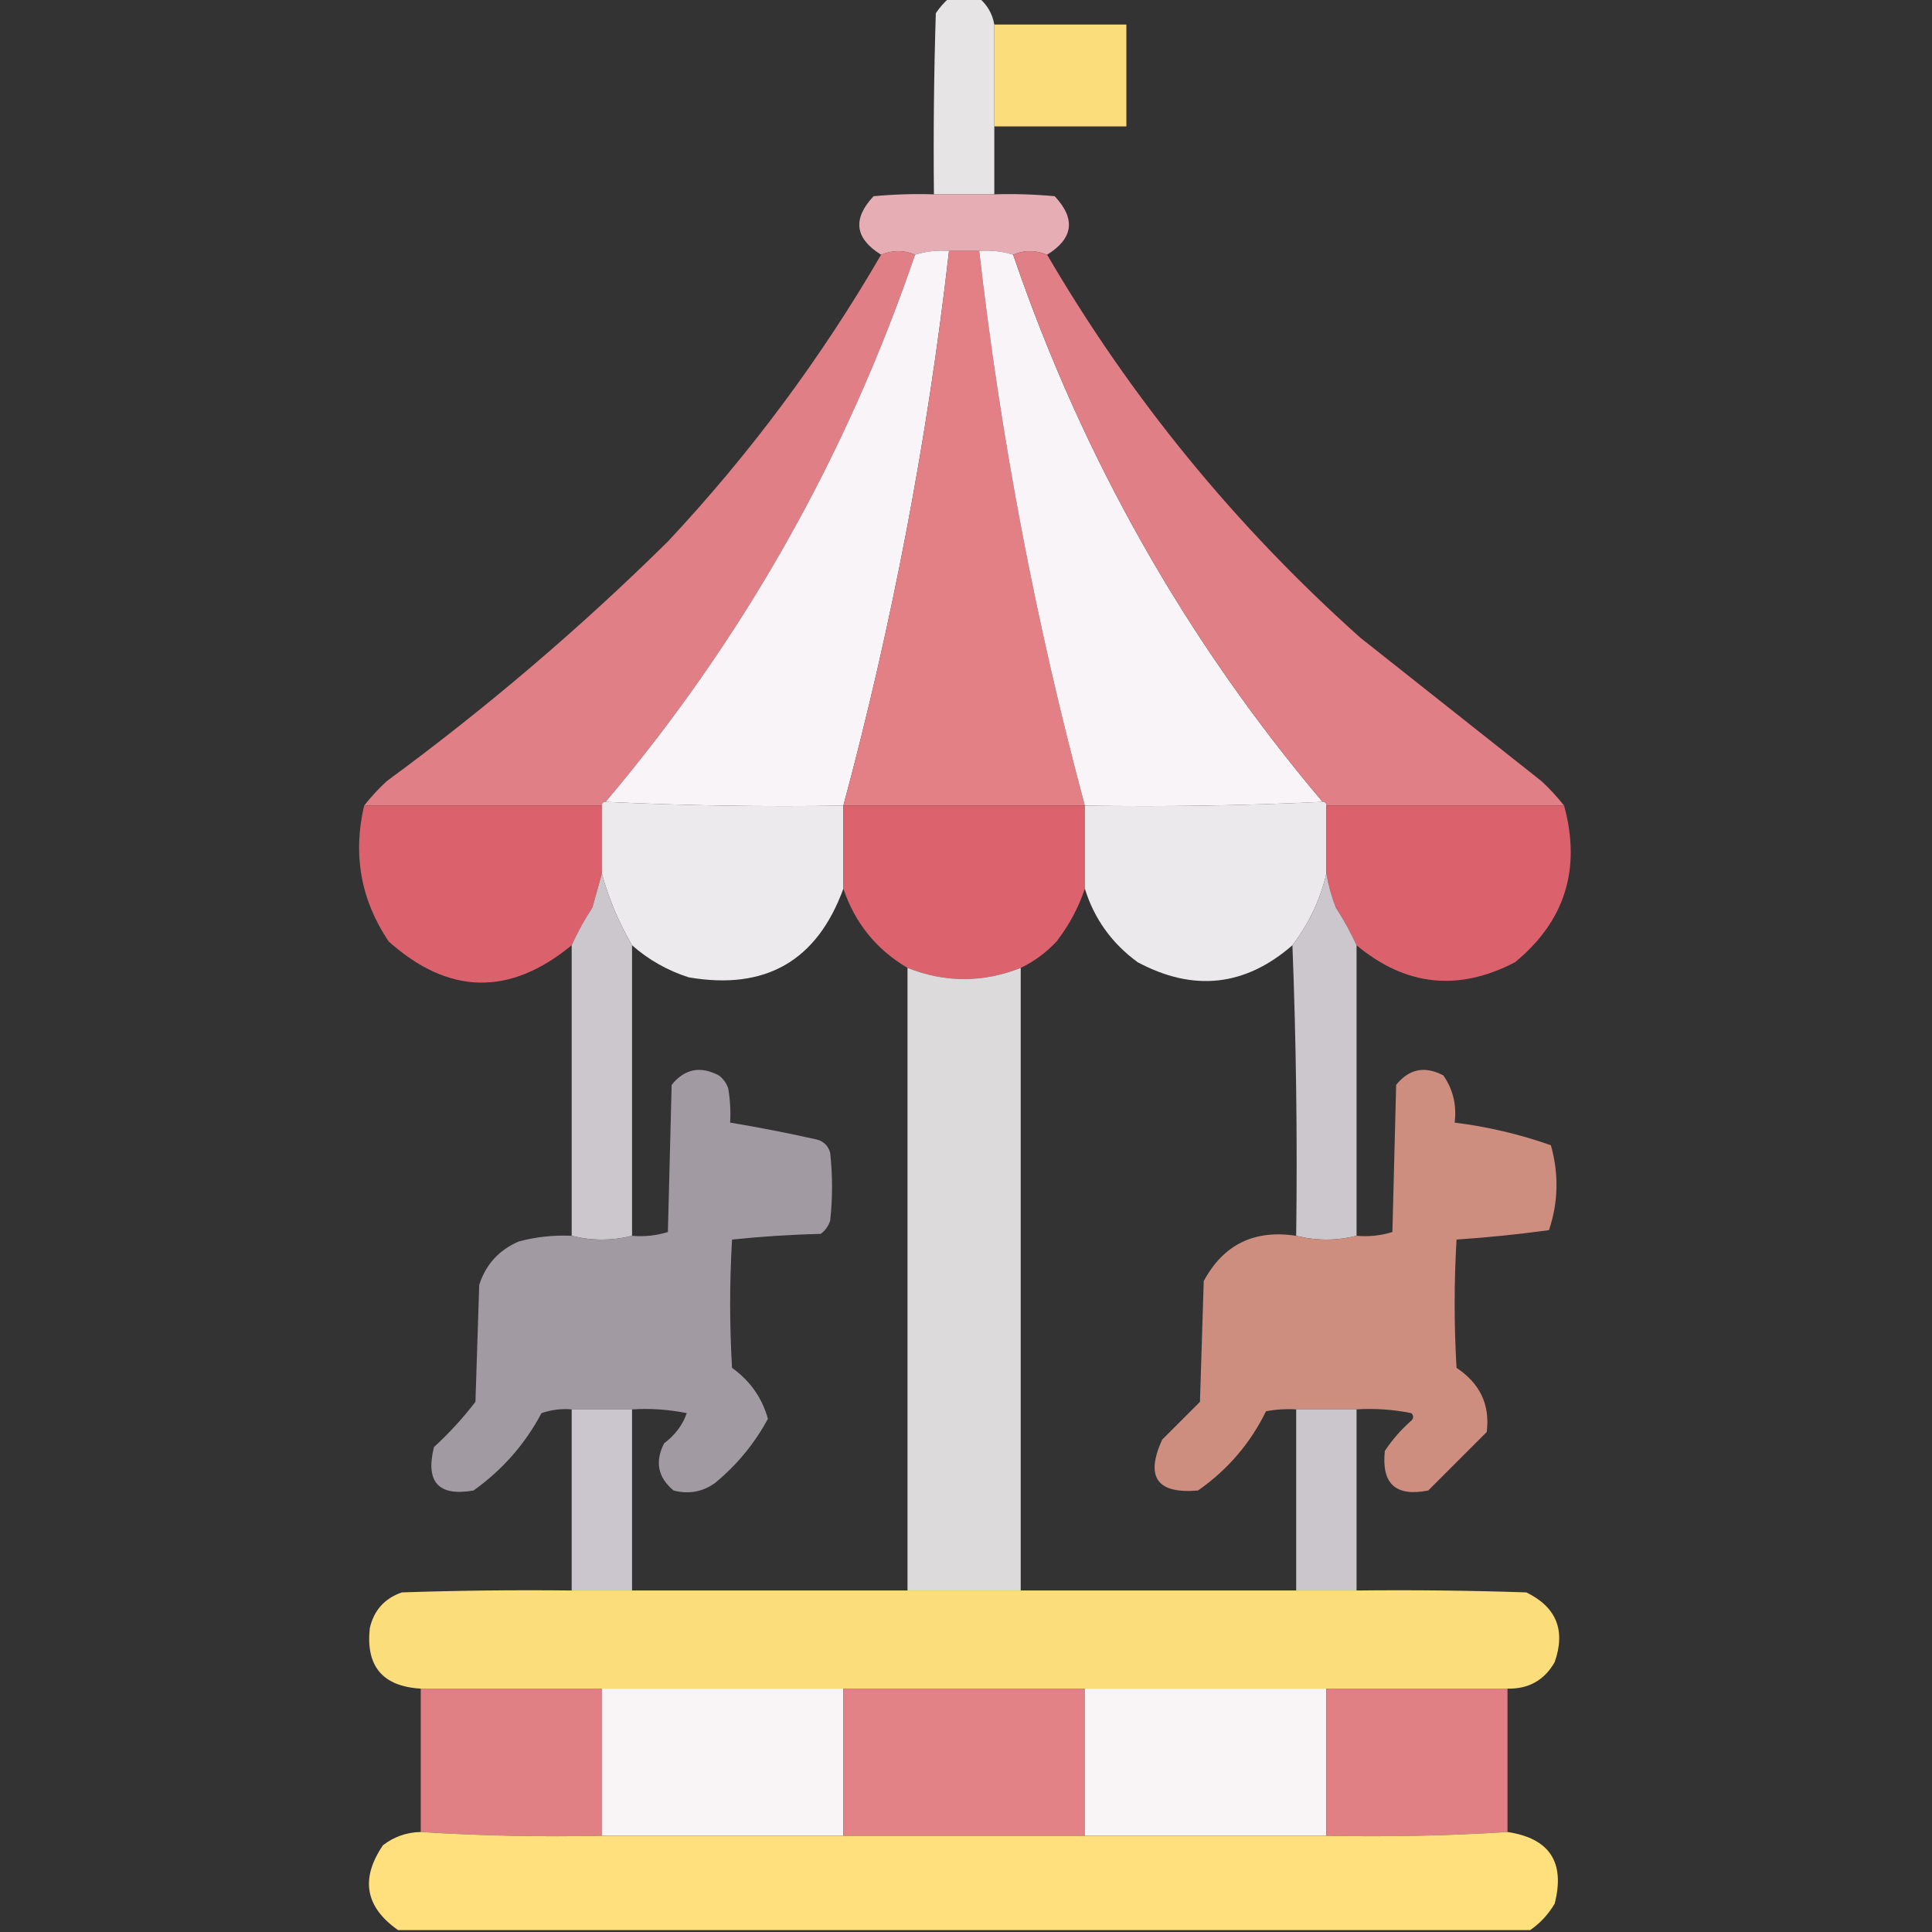 <svg width="80" height="80" viewBox="0 0 80 80" fill="none" xmlns="http://www.w3.org/2000/svg">
<rect x="0" y="0" width="80" height="80" fill="#333333" stroke="none"/>
<g clip-path="url(#clip0_393_544)">
<path opacity="0.958" fill-rule="evenodd" clip-rule="evenodd" d="M39.297 -0.078H40.547C40.886 0.209 41.094 0.574 41.172 1.016V8.047H38.672C38.646 5.546 38.672 3.046 38.75 0.547C38.905 0.316 39.089 0.106 39.297 -0.078Z" fill="#EFEBED"/>
<path opacity="0.979" fill-rule="evenodd" clip-rule="evenodd" d="M41.172 1.016H46.641V5.234H41.172V1.016Z" fill="#FFE07D"/>
<path opacity="0.978" fill-rule="evenodd" clip-rule="evenodd" d="M38.672 8.047H41.172C42.007 8.021 42.84 8.047 43.672 8.125C44.552 9.064 44.447 9.872 43.359 10.547C42.874 10.348 42.406 10.348 41.953 10.547C41.502 10.406 41.033 10.354 40.547 10.391H39.297C38.811 10.354 38.342 10.406 37.891 10.547C37.438 10.348 36.969 10.348 36.484 10.547C35.397 9.872 35.292 9.064 36.172 8.125C37.003 8.047 37.838 8.021 38.672 8.047Z" fill="#EAB1B7"/>
<path opacity="0.984" fill-rule="evenodd" clip-rule="evenodd" d="M37.891 10.547C35.026 18.937 30.755 26.489 25.078 33.203C24.974 33.203 24.922 33.255 24.922 33.359H15.078C15.363 32.996 15.676 32.656 16.016 32.344C20.132 29.324 24.023 26.008 27.656 22.422C31.054 18.791 33.997 14.833 36.484 10.547C36.969 10.348 37.438 10.348 37.891 10.547Z" fill="#E28086"/>
<path fill-rule="evenodd" clip-rule="evenodd" d="M39.297 10.39C38.412 18.145 36.949 25.822 34.922 33.359C31.64 33.411 28.357 33.359 25.078 33.203C30.755 26.489 35.026 18.937 37.891 10.547C38.342 10.405 38.811 10.354 39.297 10.39Z" fill="#F8F4F7"/>
<path fill-rule="evenodd" clip-rule="evenodd" d="M39.297 10.391H40.547C41.432 18.145 42.894 25.823 44.922 33.359H34.922C36.949 25.823 38.412 18.145 39.297 10.391Z" fill="#E28086"/>
<path fill-rule="evenodd" clip-rule="evenodd" d="M40.547 10.39C41.033 10.354 41.501 10.405 41.953 10.547C44.818 18.937 49.089 26.489 54.766 33.203C51.487 33.359 48.204 33.411 44.922 33.359C42.894 25.822 41.432 18.145 40.547 10.39Z" fill="#F8F4F7"/>
<path opacity="0.985" fill-rule="evenodd" clip-rule="evenodd" d="M43.359 10.547C46.831 16.496 51.154 21.782 56.328 26.406L63.828 32.344C64.168 32.656 64.481 32.996 64.766 33.359H54.922C54.922 33.255 54.87 33.203 54.766 33.203C49.089 26.489 44.818 18.937 41.953 10.547C42.406 10.348 42.874 10.348 43.359 10.547Z" fill="#E28086"/>
<path opacity="0.991" fill-rule="evenodd" clip-rule="evenodd" d="M15.078 33.359H24.922V36.172C24.794 36.637 24.664 37.106 24.531 37.578C24.205 38.076 23.918 38.598 23.672 39.141C21.105 41.254 18.579 41.202 16.094 38.984C14.941 37.269 14.602 35.394 15.078 33.359Z" fill="#DD636E"/>
<path opacity="0.992" fill-rule="evenodd" clip-rule="evenodd" d="M25.078 33.203C28.357 33.359 31.64 33.411 34.922 33.359V36.797C33.831 39.791 31.696 41.015 28.516 40.469C27.634 40.184 26.852 39.742 26.172 39.141C25.62 38.195 25.204 37.206 24.922 36.172V33.359C24.922 33.255 24.974 33.203 25.078 33.203Z" fill="#EEEBEE"/>
<path opacity="0.994" fill-rule="evenodd" clip-rule="evenodd" d="M34.922 33.359H44.922V36.797C44.66 37.581 44.269 38.31 43.75 38.984C43.32 39.446 42.825 39.81 42.266 40.078C40.701 40.696 39.138 40.696 37.578 40.078C36.284 39.313 35.399 38.219 34.922 36.797V33.359Z" fill="#DD636E"/>
<path opacity="0.991" fill-rule="evenodd" clip-rule="evenodd" d="M54.766 33.203C54.87 33.203 54.922 33.255 54.922 33.359V36.172C54.67 37.249 54.201 38.238 53.516 39.141C51.558 40.845 49.422 41.079 47.109 39.844C46.037 39.061 45.308 38.045 44.922 36.797V33.359C48.204 33.411 51.487 33.359 54.766 33.203Z" fill="#EEEBEE"/>
<path opacity="0.991" fill-rule="evenodd" clip-rule="evenodd" d="M54.922 33.359H64.766C65.48 35.982 64.802 38.144 62.734 39.844C60.388 41.067 58.2 40.833 56.172 39.141C55.923 38.6 55.636 38.078 55.312 37.578C55.135 37.124 55.004 36.653 54.922 36.172V33.359Z" fill="#DD636E"/>
<path opacity="0.954" fill-rule="evenodd" clip-rule="evenodd" d="M24.922 36.172C25.204 37.206 25.62 38.195 26.172 39.141V51.172C25.339 51.38 24.505 51.38 23.672 51.172V39.141C23.918 38.598 24.205 38.076 24.531 37.578C24.664 37.106 24.794 36.637 24.922 36.172ZM54.922 36.172C55.004 36.653 55.135 37.124 55.312 37.578C55.636 38.078 55.923 38.6 56.172 39.141V51.172C55.339 51.38 54.505 51.38 53.672 51.172C53.724 47.161 53.672 43.149 53.516 39.141C54.201 38.238 54.67 37.249 54.922 36.172Z" fill="#D3CDD4"/>
<path opacity="0.965" fill-rule="evenodd" clip-rule="evenodd" d="M37.578 40.078C39.138 40.696 40.701 40.696 42.266 40.078V65.859H37.578V40.078Z" fill="#E2DFE1"/>
<path opacity="0.974" fill-rule="evenodd" clip-rule="evenodd" d="M26.172 58.359H23.672C23.249 58.323 22.823 58.376 22.422 58.515C21.742 59.795 20.805 60.863 19.609 61.718C18.158 61.972 17.611 61.373 17.969 59.922C18.599 59.343 19.172 58.718 19.687 58.047L19.844 53.203C20.116 52.358 20.663 51.758 21.484 51.406C22.197 51.215 22.935 51.136 23.672 51.172C24.505 51.38 25.338 51.38 26.172 51.172C26.684 51.216 27.178 51.164 27.656 51.015L27.812 44.922C28.347 44.257 28.998 44.127 29.766 44.531C29.95 44.668 30.087 44.859 30.156 45.078C30.234 45.544 30.26 46.013 30.234 46.484C31.439 46.685 32.637 46.919 33.828 47.187C34.114 47.265 34.297 47.448 34.375 47.734C34.479 48.672 34.479 49.609 34.375 50.547C34.306 50.766 34.169 50.957 33.984 51.093C32.758 51.121 31.533 51.2 30.312 51.328C30.208 53.097 30.208 54.871 30.312 56.64C31.061 57.178 31.556 57.882 31.797 58.75C31.249 59.768 30.52 60.654 29.609 61.406C29.093 61.777 28.521 61.881 27.891 61.718C27.24 61.175 27.11 60.524 27.5 59.765C27.959 59.417 28.271 59.001 28.437 58.515C27.692 58.364 26.931 58.311 26.172 58.359Z" fill="#A59DA5"/>
<path opacity="0.982" fill-rule="evenodd" clip-rule="evenodd" d="M56.172 58.359H53.672C53.254 58.334 52.834 58.36 52.422 58.437C51.776 59.762 50.839 60.855 49.609 61.718C47.908 61.867 47.413 61.164 48.125 59.609L49.688 58.047L49.844 53.047C50.661 51.531 51.938 50.906 53.672 51.172C54.505 51.38 55.339 51.38 56.172 51.172C56.684 51.216 57.179 51.164 57.656 51.015L57.812 44.922C58.347 44.257 58.998 44.127 59.766 44.531C60.168 45.111 60.324 45.763 60.234 46.484C61.592 46.653 62.928 46.967 64.219 47.422C64.553 48.608 64.527 49.78 64.141 50.937C62.87 51.112 61.593 51.242 60.312 51.328C60.208 53.097 60.208 54.871 60.312 56.64C61.288 57.288 61.705 58.174 61.562 59.297L59.141 61.718C57.794 61.987 57.196 61.44 57.344 60.078C57.651 59.614 58.019 59.194 58.438 58.828C58.542 58.724 58.542 58.62 58.438 58.515C57.693 58.364 56.931 58.311 56.172 58.359Z" fill="#CF9080"/>
<path opacity="0.951" fill-rule="evenodd" clip-rule="evenodd" d="M23.672 58.359H26.172V65.859H23.672V58.359Z" fill="#D3CDD5"/>
<path opacity="0.951" fill-rule="evenodd" clip-rule="evenodd" d="M53.672 58.359H56.172V65.859H53.672V58.359Z" fill="#D2CED4"/>
<path opacity="0.989" fill-rule="evenodd" clip-rule="evenodd" d="M23.672 65.859H56.172C58.516 65.833 60.86 65.859 63.203 65.938C64.448 66.546 64.838 67.509 64.375 68.828C63.944 69.578 63.293 69.942 62.422 69.922H17.422C15.845 69.83 15.142 68.996 15.312 67.422C15.479 66.682 15.922 66.187 16.64 65.938C18.984 65.859 21.327 65.833 23.672 65.859Z" fill="#FEDF7D"/>
<path opacity="0.993" fill-rule="evenodd" clip-rule="evenodd" d="M17.422 69.922H24.922V76.016C22.421 76.068 19.919 76.016 17.422 75.859V69.922Z" fill="#E28185"/>
<path fill-rule="evenodd" clip-rule="evenodd" d="M24.922 69.922H34.922V76.016H24.922V69.922Z" fill="#F9F5F7"/>
<path fill-rule="evenodd" clip-rule="evenodd" d="M34.922 69.922H44.922V76.016H34.922V69.922Z" fill="#E28186"/>
<path fill-rule="evenodd" clip-rule="evenodd" d="M44.922 69.922H54.922V76.016H44.922V69.922Z" fill="#F9F5F7"/>
<path opacity="0.993" fill-rule="evenodd" clip-rule="evenodd" d="M54.922 69.922H62.422V75.859C59.925 76.016 57.423 76.068 54.922 76.016V69.922Z" fill="#E28185"/>
<path opacity="0.998" fill-rule="evenodd" clip-rule="evenodd" d="M17.422 75.859C19.919 76.016 22.421 76.068 24.922 76.016H54.922C57.449 76.067 59.949 76.015 62.422 75.859C64.166 76.121 64.817 77.11 64.375 78.828C64.11 79.275 63.772 79.639 63.359 79.922H16.484C15.122 78.967 14.913 77.795 15.859 76.406C16.318 76.054 16.839 75.871 17.422 75.859Z" fill="#FFE07C"/>
</g>
<defs>
<clipPath id="clip0_393_544">
<rect width="80" height="80" fill="white"/>
</clipPath>
</defs>
</svg>
